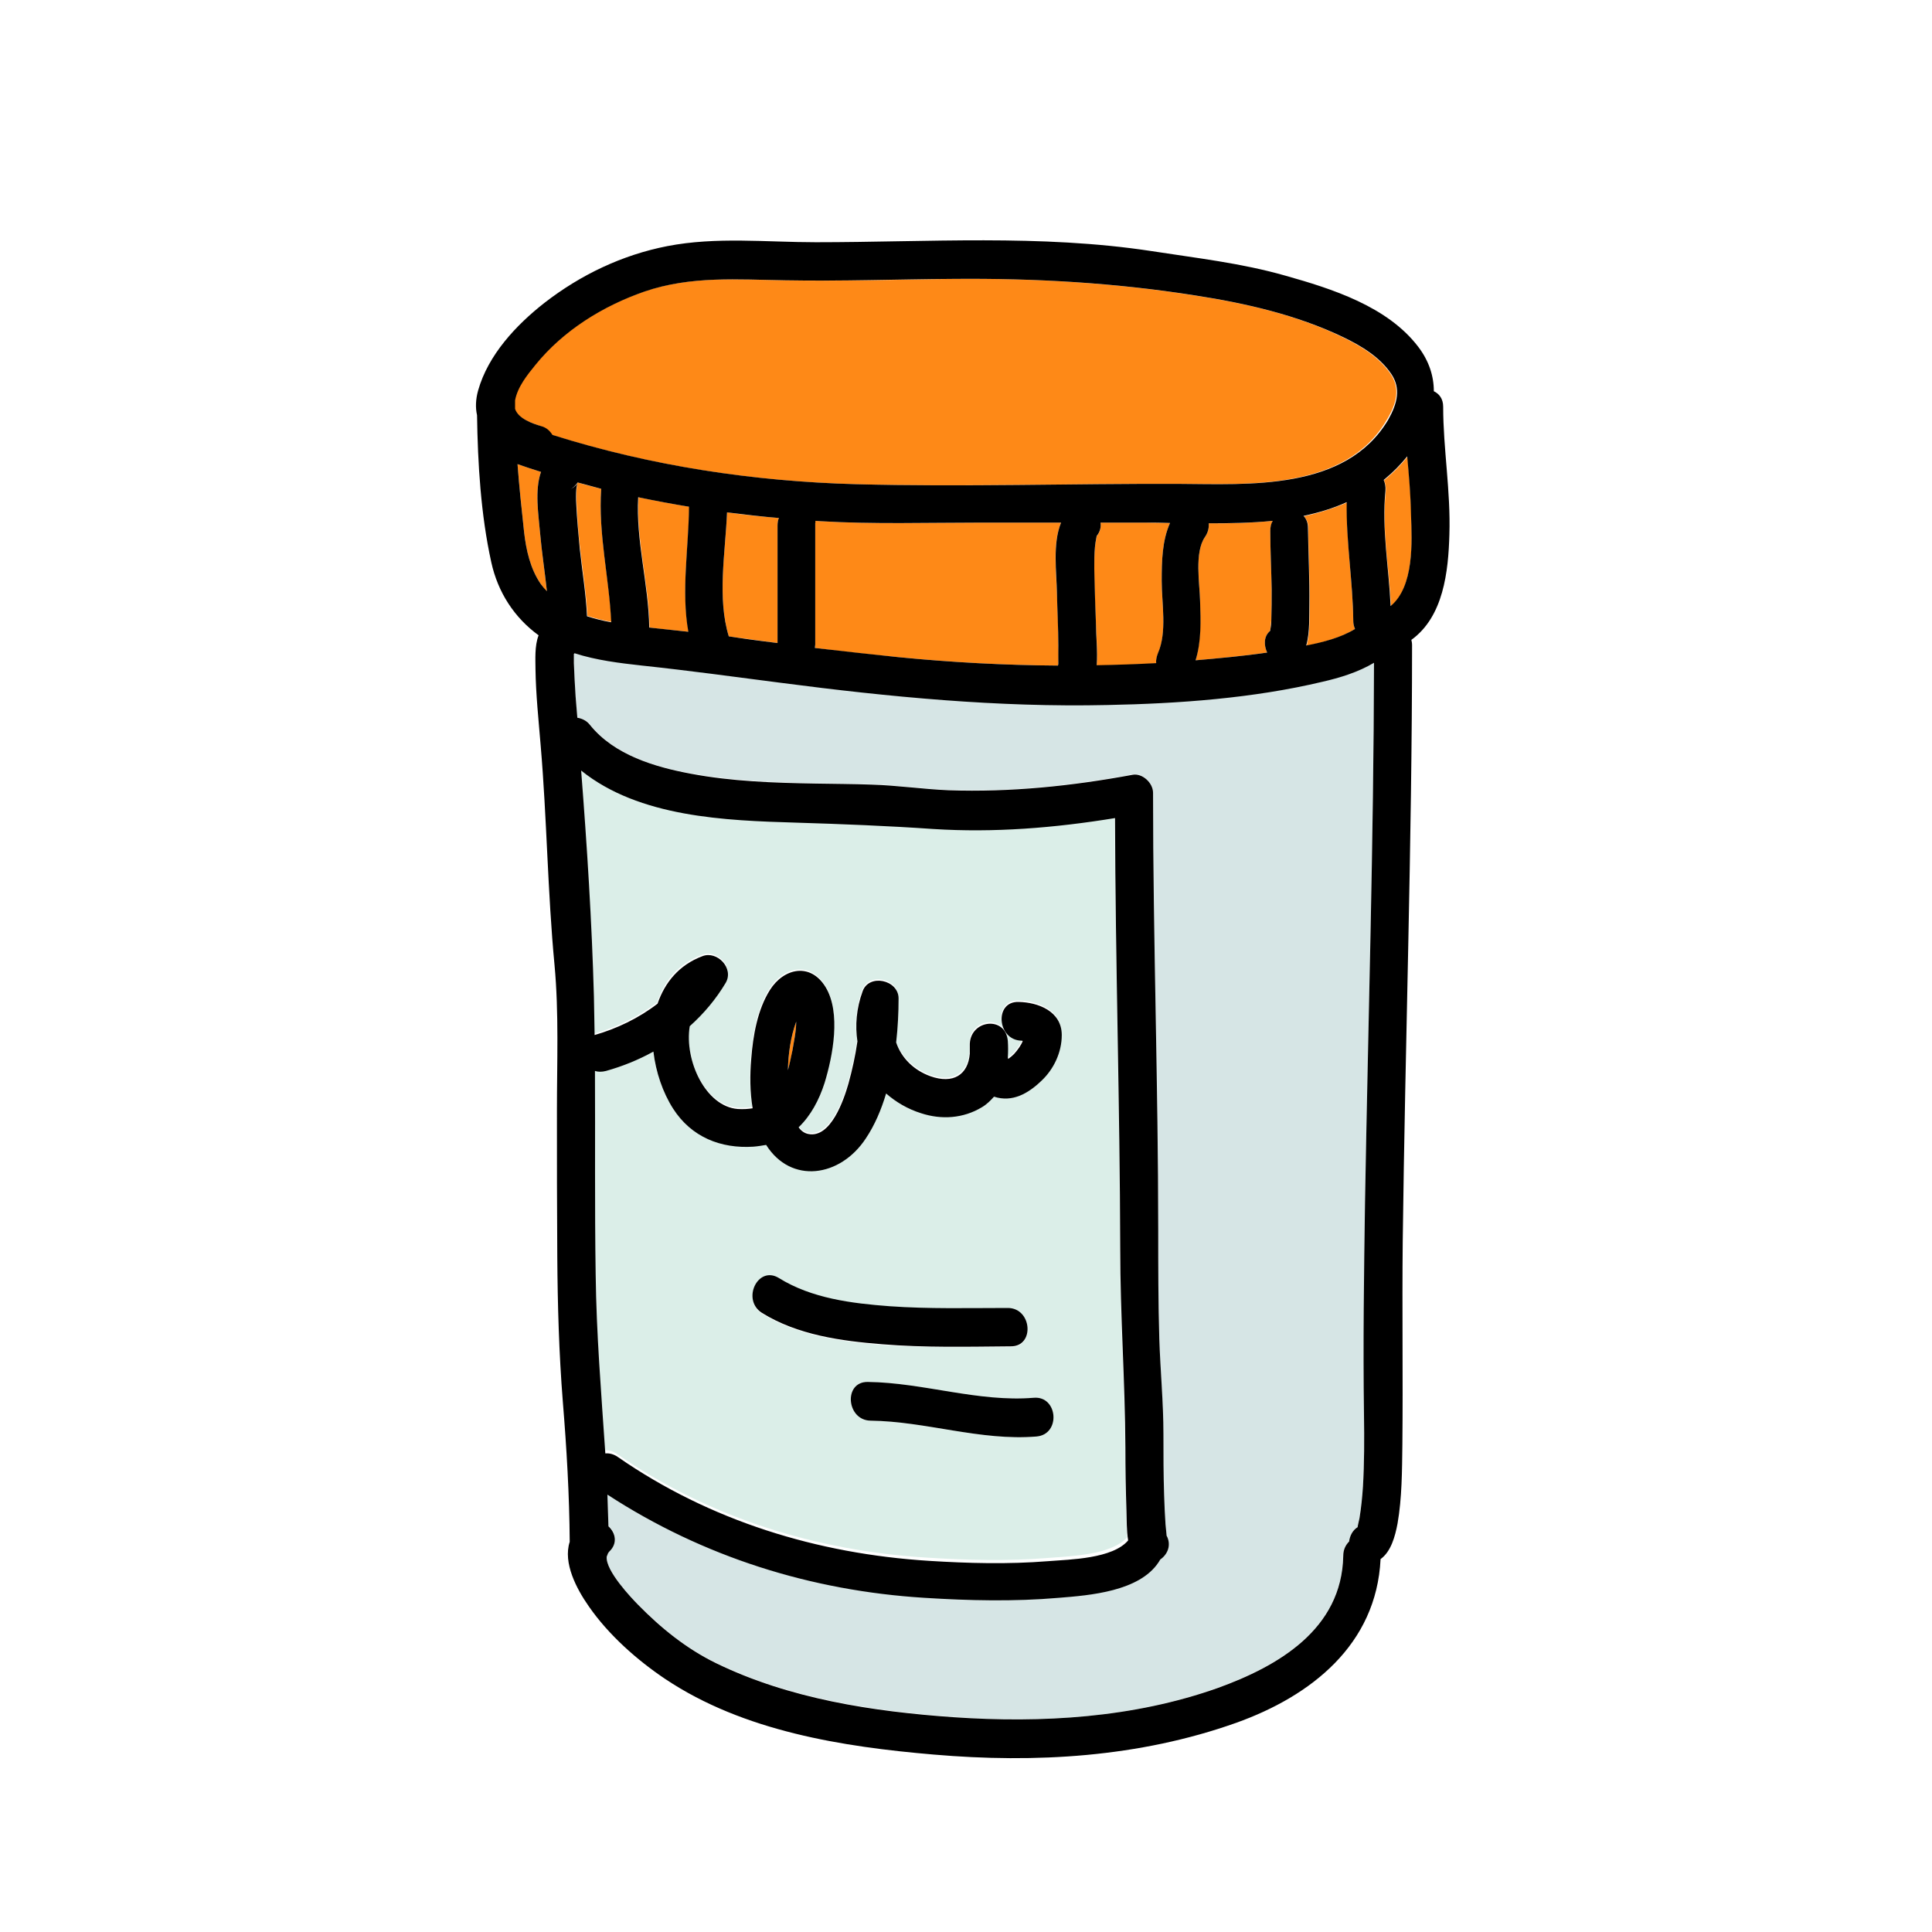<svg width="60" height="60" viewBox="0 0 60 60" fill="none" xmlns="http://www.w3.org/2000/svg">
<path d="M24.469 33.237C24.523 33.041 24.577 32.844 24.609 32.625C24.641 32.417 24.727 32.045 24.727 31.728C24.555 32.198 24.48 32.723 24.469 33.237Z" fill="#FE8917"/>
<path d="M42.672 20.572C42.178 20.867 41.598 21.042 41.071 21.163C38.913 21.677 36.604 21.841 34.392 21.884C30.999 21.961 27.616 21.633 24.255 21.195C22.816 21.009 21.377 20.812 19.938 20.659C19.25 20.583 18.52 20.495 17.844 20.277C17.833 20.288 17.833 20.288 17.822 20.299C17.822 20.342 17.822 20.528 17.822 20.583C17.833 20.933 17.844 21.283 17.876 21.622C17.887 21.841 17.908 22.059 17.93 22.278C18.069 22.3 18.209 22.366 18.327 22.508C19.079 23.438 20.335 23.82 21.452 24.017C22.73 24.247 24.029 24.302 25.329 24.323C25.909 24.334 26.488 24.334 27.068 24.356C27.874 24.378 28.668 24.509 29.463 24.531C31.385 24.597 33.286 24.4 35.176 24.05C35.477 23.995 35.809 24.302 35.809 24.608C35.809 29.147 35.971 33.675 35.971 38.214C35.971 39.33 35.971 40.445 36.003 41.561C36.024 42.556 36.132 43.541 36.132 44.536C36.132 45.159 36.132 45.794 36.153 46.417C36.164 46.724 36.175 47.019 36.196 47.325C36.207 47.434 36.218 47.544 36.228 47.653C36.228 47.664 36.228 47.675 36.228 47.675C36.389 47.97 36.261 48.266 36.035 48.419C36.024 48.452 36.003 48.474 35.981 48.506C35.369 49.414 33.844 49.534 32.878 49.611C31.493 49.731 30.096 49.699 28.711 49.611C25.178 49.392 21.828 48.342 18.864 46.406C18.875 46.734 18.885 47.063 18.896 47.391C19.122 47.588 19.197 47.916 18.918 48.178C18.907 48.189 18.896 48.2 18.885 48.222C18.875 48.266 18.864 48.298 18.842 48.331C18.799 48.769 19.616 49.633 19.82 49.83C20.528 50.552 21.323 51.197 22.225 51.634C24.512 52.75 27.111 53.144 29.624 53.319C32.373 53.516 35.208 53.352 37.818 52.411C39.686 51.744 41.673 50.584 41.716 48.309C41.716 48.123 41.791 47.97 41.898 47.861C41.92 47.686 42.006 47.511 42.167 47.413V47.402C42.145 47.456 42.21 47.194 42.221 47.139C42.274 46.811 42.306 46.483 42.328 46.155C42.371 45.411 42.371 44.678 42.36 43.934C42.339 41.725 42.36 39.527 42.392 37.317C42.489 31.739 42.661 26.161 42.672 20.572Z" fill="#D6E5E5"/>
<path d="M21.409 15.738C20.883 15.65 20.356 15.552 19.83 15.442C19.755 16.798 20.152 18.133 20.174 19.489C20.582 19.544 20.979 19.576 21.387 19.62C21.151 18.363 21.387 17.006 21.409 15.738Z" fill="#FE8917"/>
<path d="M22.579 15.912C22.526 17.17 22.268 18.559 22.633 19.762C22.708 19.773 22.783 19.784 22.848 19.795C23.277 19.85 23.718 19.916 24.147 19.97V16.328C24.147 16.241 24.158 16.164 24.19 16.087C23.653 16.044 23.116 15.989 22.579 15.912Z" fill="#FE8917"/>
<path d="M34.972 46.866C34.95 46.209 34.94 45.564 34.94 44.908C34.929 42.852 34.779 40.784 34.779 38.728C34.768 34.277 34.639 29.825 34.618 25.363C32.749 25.68 30.859 25.822 28.969 25.702C27.541 25.614 26.145 25.549 24.716 25.505C22.515 25.439 19.841 25.352 18.037 23.886C18.22 26.227 18.37 28.578 18.434 30.919C18.445 31.312 18.456 31.706 18.456 32.1C19.143 31.903 19.831 31.575 20.41 31.127C20.625 30.47 21.065 29.924 21.806 29.65C22.268 29.475 22.805 30.022 22.526 30.481C22.225 30.984 21.849 31.433 21.409 31.827C21.237 32.888 21.892 34.32 22.902 34.397C23.073 34.408 23.224 34.397 23.363 34.375C23.278 33.872 23.278 33.336 23.32 32.833C23.374 32.122 23.514 31.312 23.9 30.7C24.33 30.022 25.157 29.836 25.629 30.613C26.123 31.411 25.866 32.745 25.597 33.587C25.425 34.123 25.168 34.616 24.792 34.966C24.867 35.075 24.963 35.152 25.092 35.173C25.79 35.316 26.198 34.112 26.338 33.609C26.456 33.183 26.553 32.745 26.617 32.297C26.542 31.805 26.585 31.28 26.778 30.744C26.982 30.186 27.895 30.383 27.895 30.962C27.895 31.4 27.874 31.87 27.82 32.33C27.981 32.8 28.368 33.183 28.883 33.38C29.592 33.631 30.043 33.336 30.107 32.68C30.107 32.57 30.107 32.472 30.107 32.373C30.14 31.619 31.213 31.488 31.289 32.286C31.299 32.45 31.299 32.614 31.289 32.789C31.289 32.811 31.299 32.822 31.299 32.844C31.375 32.789 31.439 32.745 31.482 32.691C31.6 32.559 31.707 32.395 31.75 32.286C31.74 32.286 31.718 32.286 31.707 32.275C30.956 32.253 30.859 31.05 31.622 31.072C32.223 31.083 32.964 31.356 32.964 32.1C32.964 32.636 32.706 33.161 32.33 33.522C31.922 33.916 31.428 34.2 30.859 34.014C30.752 34.145 30.634 34.255 30.483 34.342C29.914 34.692 29.227 34.736 28.593 34.528C28.164 34.397 27.799 34.178 27.509 33.916C27.358 34.419 27.154 34.889 26.875 35.316C26.091 36.519 24.566 36.737 23.782 35.513C23.653 35.545 23.525 35.567 23.385 35.567C22.375 35.633 21.463 35.272 20.894 34.386C20.571 33.883 20.357 33.248 20.282 32.614C19.82 32.877 19.326 33.084 18.81 33.216C18.681 33.248 18.574 33.248 18.467 33.216C18.477 35.316 18.467 37.427 18.488 39.527C18.51 41.375 18.66 43.202 18.767 45.039C18.896 45.028 19.025 45.061 19.154 45.148C22.021 47.139 25.361 48.167 28.808 48.375C30.043 48.452 31.289 48.484 32.513 48.386C33.221 48.331 34.521 48.298 35.004 47.741C34.972 47.478 34.983 47.139 34.972 46.866ZM24.19 39.702C25.21 40.336 26.456 40.489 27.627 40.577C28.851 40.664 30.075 40.631 31.299 40.631C32.062 40.631 32.148 41.834 31.385 41.834C30.054 41.834 28.733 41.867 27.401 41.769C26.134 41.67 24.77 41.484 23.664 40.795C23.02 40.38 23.546 39.297 24.19 39.702ZM32.191 44.612C30.451 44.755 28.765 44.142 27.036 44.12C26.284 44.109 26.188 42.906 26.95 42.917C28.679 42.939 30.376 43.552 32.105 43.409C32.856 43.344 32.953 44.547 32.191 44.612Z" fill="#DBEEE8"/>
<path d="M16.77 16.525C16.727 16 16.598 15.213 16.802 14.655C16.555 14.578 16.319 14.502 16.072 14.414C16.125 15.114 16.201 15.825 16.276 16.525C16.34 17.083 16.469 17.663 16.791 18.133C16.856 18.22 16.909 18.297 16.985 18.373C16.92 17.75 16.823 17.137 16.77 16.525Z" fill="#FE8917"/>
<path d="M18.671 15.18C18.424 15.114 18.177 15.059 17.94 14.983C17.887 15.07 17.801 15.158 17.683 15.212C17.865 15.125 17.93 15.015 17.94 14.994C17.93 15.005 17.919 15.07 17.908 15.191C17.897 15.322 17.897 15.497 17.908 15.65C17.93 16.109 17.962 16.569 18.015 17.028C18.091 17.717 18.209 18.428 18.241 19.128C18.488 19.204 18.735 19.27 18.993 19.314C18.918 17.925 18.574 16.569 18.671 15.18Z" fill="#FE8917"/>
<path d="M43.187 11.614C42.832 11.089 42.252 10.739 41.683 10.466C40.255 9.776 38.666 9.416 37.098 9.175C34.617 8.781 32.115 8.639 29.602 8.661C27.863 8.683 26.112 8.737 24.373 8.705C22.891 8.683 21.43 8.562 19.991 9.055C18.703 9.503 17.479 10.258 16.609 11.33C16.351 11.636 16.05 12.019 15.975 12.434C15.975 12.522 15.975 12.609 15.975 12.697C16.072 13.003 16.534 13.145 16.78 13.233C16.942 13.287 17.06 13.386 17.135 13.506C20.185 14.469 23.374 14.95 26.553 15.037C29.892 15.125 33.243 15.015 36.572 15.027C38.741 15.037 41.78 15.245 43.069 13.036C43.38 12.522 43.487 12.062 43.187 11.614Z" fill="#FE8917"/>
<path d="M42.081 19.533C42.048 19.467 42.027 19.38 42.027 19.281C42.016 18.045 41.801 16.831 41.834 15.606C41.404 15.792 40.953 15.934 40.491 16.033C40.577 16.12 40.631 16.241 40.631 16.405C40.631 17.214 40.684 18.012 40.674 18.822C40.663 19.117 40.695 19.642 40.577 20.058C41.071 19.948 41.64 19.817 42.081 19.533Z" fill="#FE8917"/>
<path d="M43.831 16C43.821 15.398 43.756 14.786 43.713 14.184C43.509 14.436 43.284 14.666 43.047 14.863C43.026 14.884 43.004 14.895 42.983 14.917C43.026 15.016 43.047 15.125 43.037 15.256C42.908 16.448 43.144 17.641 43.198 18.833C43.917 18.22 43.853 16.831 43.831 16Z" fill="#FE8917"/>
<path d="M39.45 16.492C39.45 16.372 39.482 16.262 39.525 16.175C38.87 16.24 38.194 16.262 37.538 16.251C37.549 16.394 37.517 16.536 37.42 16.678C37.087 17.148 37.259 18.122 37.27 18.669C37.281 19.281 37.302 19.915 37.13 20.506C37.871 20.44 38.612 20.375 39.353 20.265C39.246 20.036 39.246 19.762 39.439 19.598C39.439 19.587 39.439 19.565 39.45 19.555C39.461 19.456 39.471 19.347 39.482 19.248C39.493 18.931 39.493 18.614 39.493 18.297C39.482 17.695 39.45 17.094 39.45 16.492Z" fill="#FE8917"/>
<path d="M32.824 18.406C32.803 17.783 32.685 16.864 32.953 16.23H30.462C28.797 16.23 27.133 16.284 25.468 16.186C25.415 16.186 25.372 16.175 25.318 16.175C25.318 16.197 25.318 16.219 25.318 16.241V20.014C25.318 20.047 25.318 20.091 25.307 20.123C26.166 20.233 27.036 20.331 27.895 20.408C29.549 20.572 31.203 20.659 32.856 20.67C32.856 20.637 32.867 20.616 32.867 20.583C32.878 20.441 32.878 20.222 32.867 20.047C32.867 19.511 32.846 18.964 32.824 18.406Z" fill="#FE8917"/>
<path d="M36.336 16.241C36.067 16.241 35.799 16.23 35.541 16.23H34.177C34.199 16.372 34.166 16.514 34.059 16.656C34.059 16.667 34.048 16.689 34.048 16.711C34.027 16.809 34.016 16.897 34.005 16.995C33.984 17.225 33.984 17.444 33.984 17.674C33.984 18.264 34.016 18.855 34.038 19.445C34.048 19.752 34.091 20.222 34.059 20.67C34.671 20.659 35.283 20.637 35.906 20.605C35.895 20.506 35.917 20.408 35.96 20.299C36.25 19.642 36.078 18.756 36.078 18.056C36.078 17.422 36.089 16.799 36.336 16.241Z" fill="#FE8917"/>
<path d="M44.819 12.631C44.819 12.38 44.69 12.226 44.529 12.15C44.529 11.68 44.379 11.209 44.046 10.772C43.09 9.514 41.361 8.967 39.922 8.562C38.548 8.169 37.162 8.016 35.756 7.797C32.309 7.272 28.808 7.523 25.339 7.523C23.803 7.523 22.246 7.348 20.721 7.644C19.326 7.917 18.037 8.53 16.909 9.405C16.029 10.094 15.159 11.023 14.848 12.128C14.772 12.402 14.762 12.664 14.815 12.894C14.837 14.403 14.933 15.989 15.256 17.455C15.46 18.395 15.975 19.183 16.727 19.73C16.598 20.058 16.63 20.506 16.63 20.78C16.641 21.567 16.727 22.366 16.791 23.153C16.985 25.417 17.006 27.703 17.221 29.967C17.36 31.455 17.296 32.997 17.296 34.495C17.296 36.005 17.296 37.514 17.307 39.023C17.317 40.533 17.36 42.031 17.479 43.53C17.597 44.973 17.683 46.428 17.693 47.883C17.479 48.539 17.908 49.348 18.284 49.884C18.896 50.77 19.787 51.558 20.668 52.148C23.095 53.767 26.166 54.248 28.99 54.489C32.158 54.762 35.369 54.577 38.387 53.505C40.717 52.673 42.746 51.077 42.875 48.419C43.197 48.189 43.326 47.719 43.402 47.314C43.541 46.516 43.541 45.673 43.552 44.864C43.573 42.764 43.541 40.653 43.563 38.553C43.638 32.384 43.853 26.205 43.853 20.036C43.853 19.97 43.842 19.916 43.831 19.872C44.83 19.15 44.98 17.75 45.012 16.602C45.055 15.245 44.819 13.944 44.819 12.631ZM16.791 18.133C16.469 17.662 16.34 17.083 16.276 16.525C16.201 15.825 16.125 15.125 16.072 14.414C16.319 14.502 16.555 14.578 16.802 14.655C16.598 15.223 16.727 16 16.77 16.525C16.823 17.137 16.92 17.75 16.985 18.362C16.92 18.297 16.856 18.22 16.791 18.133ZM17.683 15.212C17.801 15.158 17.876 15.07 17.94 14.983C18.187 15.048 18.424 15.114 18.671 15.18C18.574 16.58 18.918 17.936 18.982 19.325C18.724 19.281 18.477 19.216 18.23 19.139C18.198 18.439 18.08 17.739 18.005 17.039C17.962 16.58 17.919 16.12 17.897 15.661C17.887 15.508 17.887 15.333 17.897 15.201C17.908 15.081 17.93 15.027 17.93 15.005C17.93 15.027 17.865 15.125 17.683 15.212ZM18.499 39.57C18.466 37.47 18.488 35.359 18.477 33.259C18.574 33.292 18.692 33.292 18.821 33.259C19.326 33.117 19.82 32.92 20.292 32.658C20.367 33.292 20.582 33.926 20.904 34.43C21.473 35.316 22.386 35.676 23.395 35.611C23.535 35.6 23.664 35.578 23.793 35.556C24.566 36.781 26.091 36.562 26.886 35.359C27.165 34.944 27.369 34.462 27.519 33.959C27.82 34.222 28.185 34.441 28.604 34.572C29.237 34.78 29.914 34.736 30.494 34.386C30.644 34.298 30.762 34.178 30.87 34.058C31.439 34.244 31.933 33.959 32.341 33.566C32.727 33.205 32.974 32.68 32.974 32.144C32.974 31.4 32.233 31.127 31.632 31.116C30.87 31.094 30.966 32.297 31.718 32.319C31.729 32.319 31.75 32.319 31.761 32.33C31.718 32.45 31.61 32.603 31.492 32.734C31.449 32.778 31.385 32.833 31.31 32.887C31.31 32.866 31.299 32.855 31.299 32.833C31.31 32.669 31.31 32.494 31.299 32.33C31.235 31.542 30.15 31.662 30.118 32.417C30.118 32.516 30.118 32.614 30.118 32.723C30.064 33.38 29.602 33.675 28.894 33.423C28.378 33.237 27.992 32.855 27.831 32.373C27.884 31.903 27.906 31.444 27.906 31.006C27.906 30.427 26.982 30.23 26.789 30.787C26.596 31.312 26.553 31.848 26.628 32.341C26.563 32.789 26.467 33.227 26.349 33.653C26.209 34.145 25.801 35.359 25.103 35.217C24.985 35.195 24.877 35.119 24.802 35.009C25.178 34.648 25.436 34.167 25.608 33.631C25.865 32.789 26.123 31.455 25.64 30.656C25.167 29.88 24.34 30.066 23.911 30.744C23.524 31.356 23.385 32.166 23.331 32.877C23.288 33.38 23.288 33.905 23.374 34.419C23.234 34.441 23.084 34.452 22.912 34.441C21.913 34.364 21.248 32.931 21.42 31.87C21.86 31.477 22.236 31.028 22.536 30.525C22.805 30.066 22.268 29.519 21.817 29.694C21.087 29.967 20.646 30.514 20.421 31.17C19.841 31.619 19.154 31.947 18.466 32.144C18.456 31.75 18.456 31.356 18.445 30.962C18.381 28.622 18.23 26.259 18.048 23.93C19.852 25.384 22.526 25.483 24.727 25.548C26.155 25.592 27.562 25.647 28.98 25.745C30.87 25.866 32.76 25.712 34.628 25.406C34.639 29.858 34.778 34.309 34.789 38.772C34.789 40.839 34.94 42.895 34.95 44.952C34.95 45.608 34.961 46.253 34.983 46.909C34.993 47.183 34.983 47.522 35.036 47.839C34.553 48.408 33.243 48.43 32.545 48.484C31.31 48.583 30.064 48.55 28.84 48.473C25.393 48.255 22.053 47.237 19.186 45.247C19.057 45.159 18.928 45.127 18.799 45.137C18.671 43.245 18.52 41.408 18.499 39.57ZM24.469 33.237C24.48 32.723 24.555 32.198 24.727 31.728C24.727 32.045 24.641 32.417 24.609 32.625C24.566 32.833 24.523 33.041 24.469 33.237ZM42.392 37.328C42.36 39.537 42.328 41.736 42.36 43.945C42.371 44.689 42.371 45.433 42.328 46.166C42.306 46.494 42.274 46.822 42.22 47.15C42.21 47.205 42.145 47.467 42.167 47.412V47.423C42.005 47.522 41.92 47.697 41.898 47.872C41.791 47.981 41.716 48.123 41.716 48.32C41.673 50.595 39.697 51.744 37.818 52.422C35.197 53.352 32.362 53.516 29.624 53.33C27.111 53.155 24.512 52.761 22.225 51.645C21.312 51.197 20.528 50.562 19.82 49.841C19.616 49.633 18.799 48.78 18.842 48.342C18.853 48.309 18.875 48.266 18.885 48.233C18.896 48.222 18.907 48.2 18.918 48.189C19.197 47.926 19.111 47.598 18.896 47.401C18.885 47.073 18.875 46.745 18.864 46.417C21.838 48.353 25.189 49.403 28.711 49.622C30.096 49.709 31.492 49.742 32.878 49.622C33.844 49.545 35.38 49.425 35.981 48.517C36.003 48.484 36.013 48.462 36.035 48.43C36.26 48.276 36.389 47.981 36.228 47.686C36.228 47.675 36.228 47.675 36.228 47.664C36.217 47.555 36.207 47.445 36.196 47.336C36.174 47.03 36.164 46.734 36.153 46.428C36.132 45.805 36.132 45.17 36.132 44.547C36.132 43.562 36.035 42.567 36.003 41.572C35.97 40.456 35.97 39.341 35.97 38.225C35.97 33.686 35.809 29.158 35.809 24.619C35.809 24.312 35.476 24.006 35.176 24.061C33.286 24.411 31.385 24.608 29.463 24.542C28.657 24.509 27.863 24.389 27.068 24.367C26.488 24.345 25.908 24.345 25.328 24.334C24.029 24.312 22.73 24.269 21.452 24.028C20.335 23.82 19.078 23.448 18.327 22.519C18.219 22.377 18.069 22.311 17.93 22.289C17.908 22.07 17.897 21.852 17.876 21.633C17.854 21.283 17.833 20.933 17.822 20.594C17.822 20.539 17.822 20.353 17.822 20.309C17.833 20.298 17.833 20.298 17.844 20.287C18.52 20.506 19.25 20.594 19.938 20.67C21.377 20.823 22.816 21.02 24.255 21.206C27.616 21.644 30.998 21.972 34.392 21.895C36.604 21.852 38.913 21.687 41.071 21.173C41.597 21.053 42.177 20.878 42.671 20.583C42.661 26.161 42.489 31.739 42.392 37.328ZM21.377 19.62C20.968 19.576 20.571 19.533 20.163 19.489C20.142 18.133 19.744 16.798 19.82 15.442C20.346 15.552 20.872 15.65 21.398 15.737C21.387 17.006 21.151 18.362 21.377 19.62ZM22.579 15.912C23.116 15.978 23.653 16.044 24.19 16.087C24.158 16.153 24.147 16.241 24.147 16.328V19.97C23.718 19.916 23.277 19.861 22.848 19.795C22.773 19.784 22.698 19.773 22.633 19.762C22.268 18.57 22.526 17.17 22.579 15.912ZM25.318 16.175C25.371 16.175 25.414 16.186 25.468 16.186C27.133 16.284 28.797 16.23 30.462 16.23H32.953C32.684 16.875 32.813 17.794 32.824 18.406C32.835 18.953 32.867 19.5 32.867 20.047C32.867 20.222 32.867 20.441 32.867 20.583C32.867 20.616 32.867 20.637 32.856 20.67C31.203 20.659 29.559 20.572 27.895 20.408C27.036 20.32 26.166 20.222 25.307 20.123C25.307 20.091 25.318 20.058 25.318 20.014V16.241C25.328 16.219 25.328 16.197 25.318 16.175ZM34.177 16.23H35.541C35.799 16.23 36.067 16.23 36.336 16.241C36.089 16.798 36.078 17.433 36.078 18.045C36.078 18.745 36.25 19.631 35.96 20.287C35.917 20.397 35.895 20.506 35.906 20.594C35.294 20.627 34.671 20.648 34.059 20.659C34.091 20.222 34.038 19.741 34.038 19.434C34.016 18.844 33.995 18.253 33.984 17.662C33.984 17.433 33.984 17.214 34.005 16.984C34.016 16.886 34.027 16.798 34.048 16.7C34.048 16.678 34.059 16.656 34.059 16.645C34.166 16.514 34.199 16.361 34.177 16.23ZM37.27 18.669C37.259 18.133 37.087 17.159 37.42 16.678C37.517 16.536 37.549 16.394 37.538 16.252C38.204 16.252 38.87 16.241 39.525 16.175C39.471 16.262 39.45 16.372 39.45 16.492C39.45 17.094 39.482 17.695 39.493 18.297C39.493 18.614 39.493 18.931 39.482 19.248C39.482 19.347 39.471 19.456 39.45 19.555C39.45 19.576 39.45 19.587 39.439 19.598C39.246 19.762 39.246 20.036 39.353 20.266C38.612 20.375 37.871 20.441 37.13 20.506C37.313 19.916 37.291 19.281 37.27 18.669ZM42.027 19.281C42.027 19.38 42.048 19.456 42.081 19.533C41.64 19.806 41.071 19.948 40.566 20.047C40.685 19.631 40.653 19.106 40.663 18.811C40.674 18.002 40.631 17.203 40.62 16.394C40.62 16.23 40.566 16.109 40.481 16.022C40.942 15.923 41.393 15.792 41.823 15.595C41.801 16.831 42.016 18.056 42.027 19.281ZM36.593 15.027C33.254 15.016 29.903 15.125 26.574 15.037C23.395 14.95 20.206 14.469 17.156 13.506C17.081 13.386 16.974 13.277 16.802 13.233C16.544 13.156 16.093 13.003 15.996 12.697C15.996 12.609 15.996 12.522 15.996 12.434C16.072 12.019 16.372 11.647 16.63 11.33C17.5 10.258 18.724 9.503 20.013 9.055C21.452 8.562 22.912 8.683 24.394 8.705C26.134 8.737 27.884 8.672 29.624 8.661C32.137 8.639 34.628 8.781 37.119 9.175C38.676 9.416 40.266 9.777 41.705 10.466C42.274 10.739 42.854 11.089 43.208 11.614C43.509 12.062 43.401 12.522 43.112 13.036C41.791 15.256 38.763 15.037 36.593 15.027ZM43.187 18.822C43.133 17.63 42.908 16.437 43.026 15.245C43.036 15.114 43.015 15.005 42.972 14.906C42.993 14.884 43.015 14.873 43.036 14.851C43.273 14.655 43.498 14.425 43.702 14.173C43.756 14.775 43.81 15.387 43.82 15.989C43.853 16.831 43.917 18.22 43.187 18.822Z" fill="black"/>
<path d="M31.299 40.62C30.075 40.62 28.851 40.653 27.627 40.566C26.456 40.478 25.21 40.325 24.19 39.691C23.535 39.286 23.02 40.369 23.664 40.773C24.77 41.462 26.134 41.648 27.401 41.747C28.722 41.856 30.053 41.823 31.385 41.812C32.147 41.823 32.051 40.62 31.299 40.62Z" fill="black"/>
<path d="M32.104 43.409C30.375 43.551 28.679 42.939 26.95 42.917C26.187 42.906 26.284 44.109 27.036 44.12C28.765 44.142 30.451 44.755 32.19 44.612C32.953 44.547 32.856 43.344 32.104 43.409Z" fill="black"/>
</svg>

